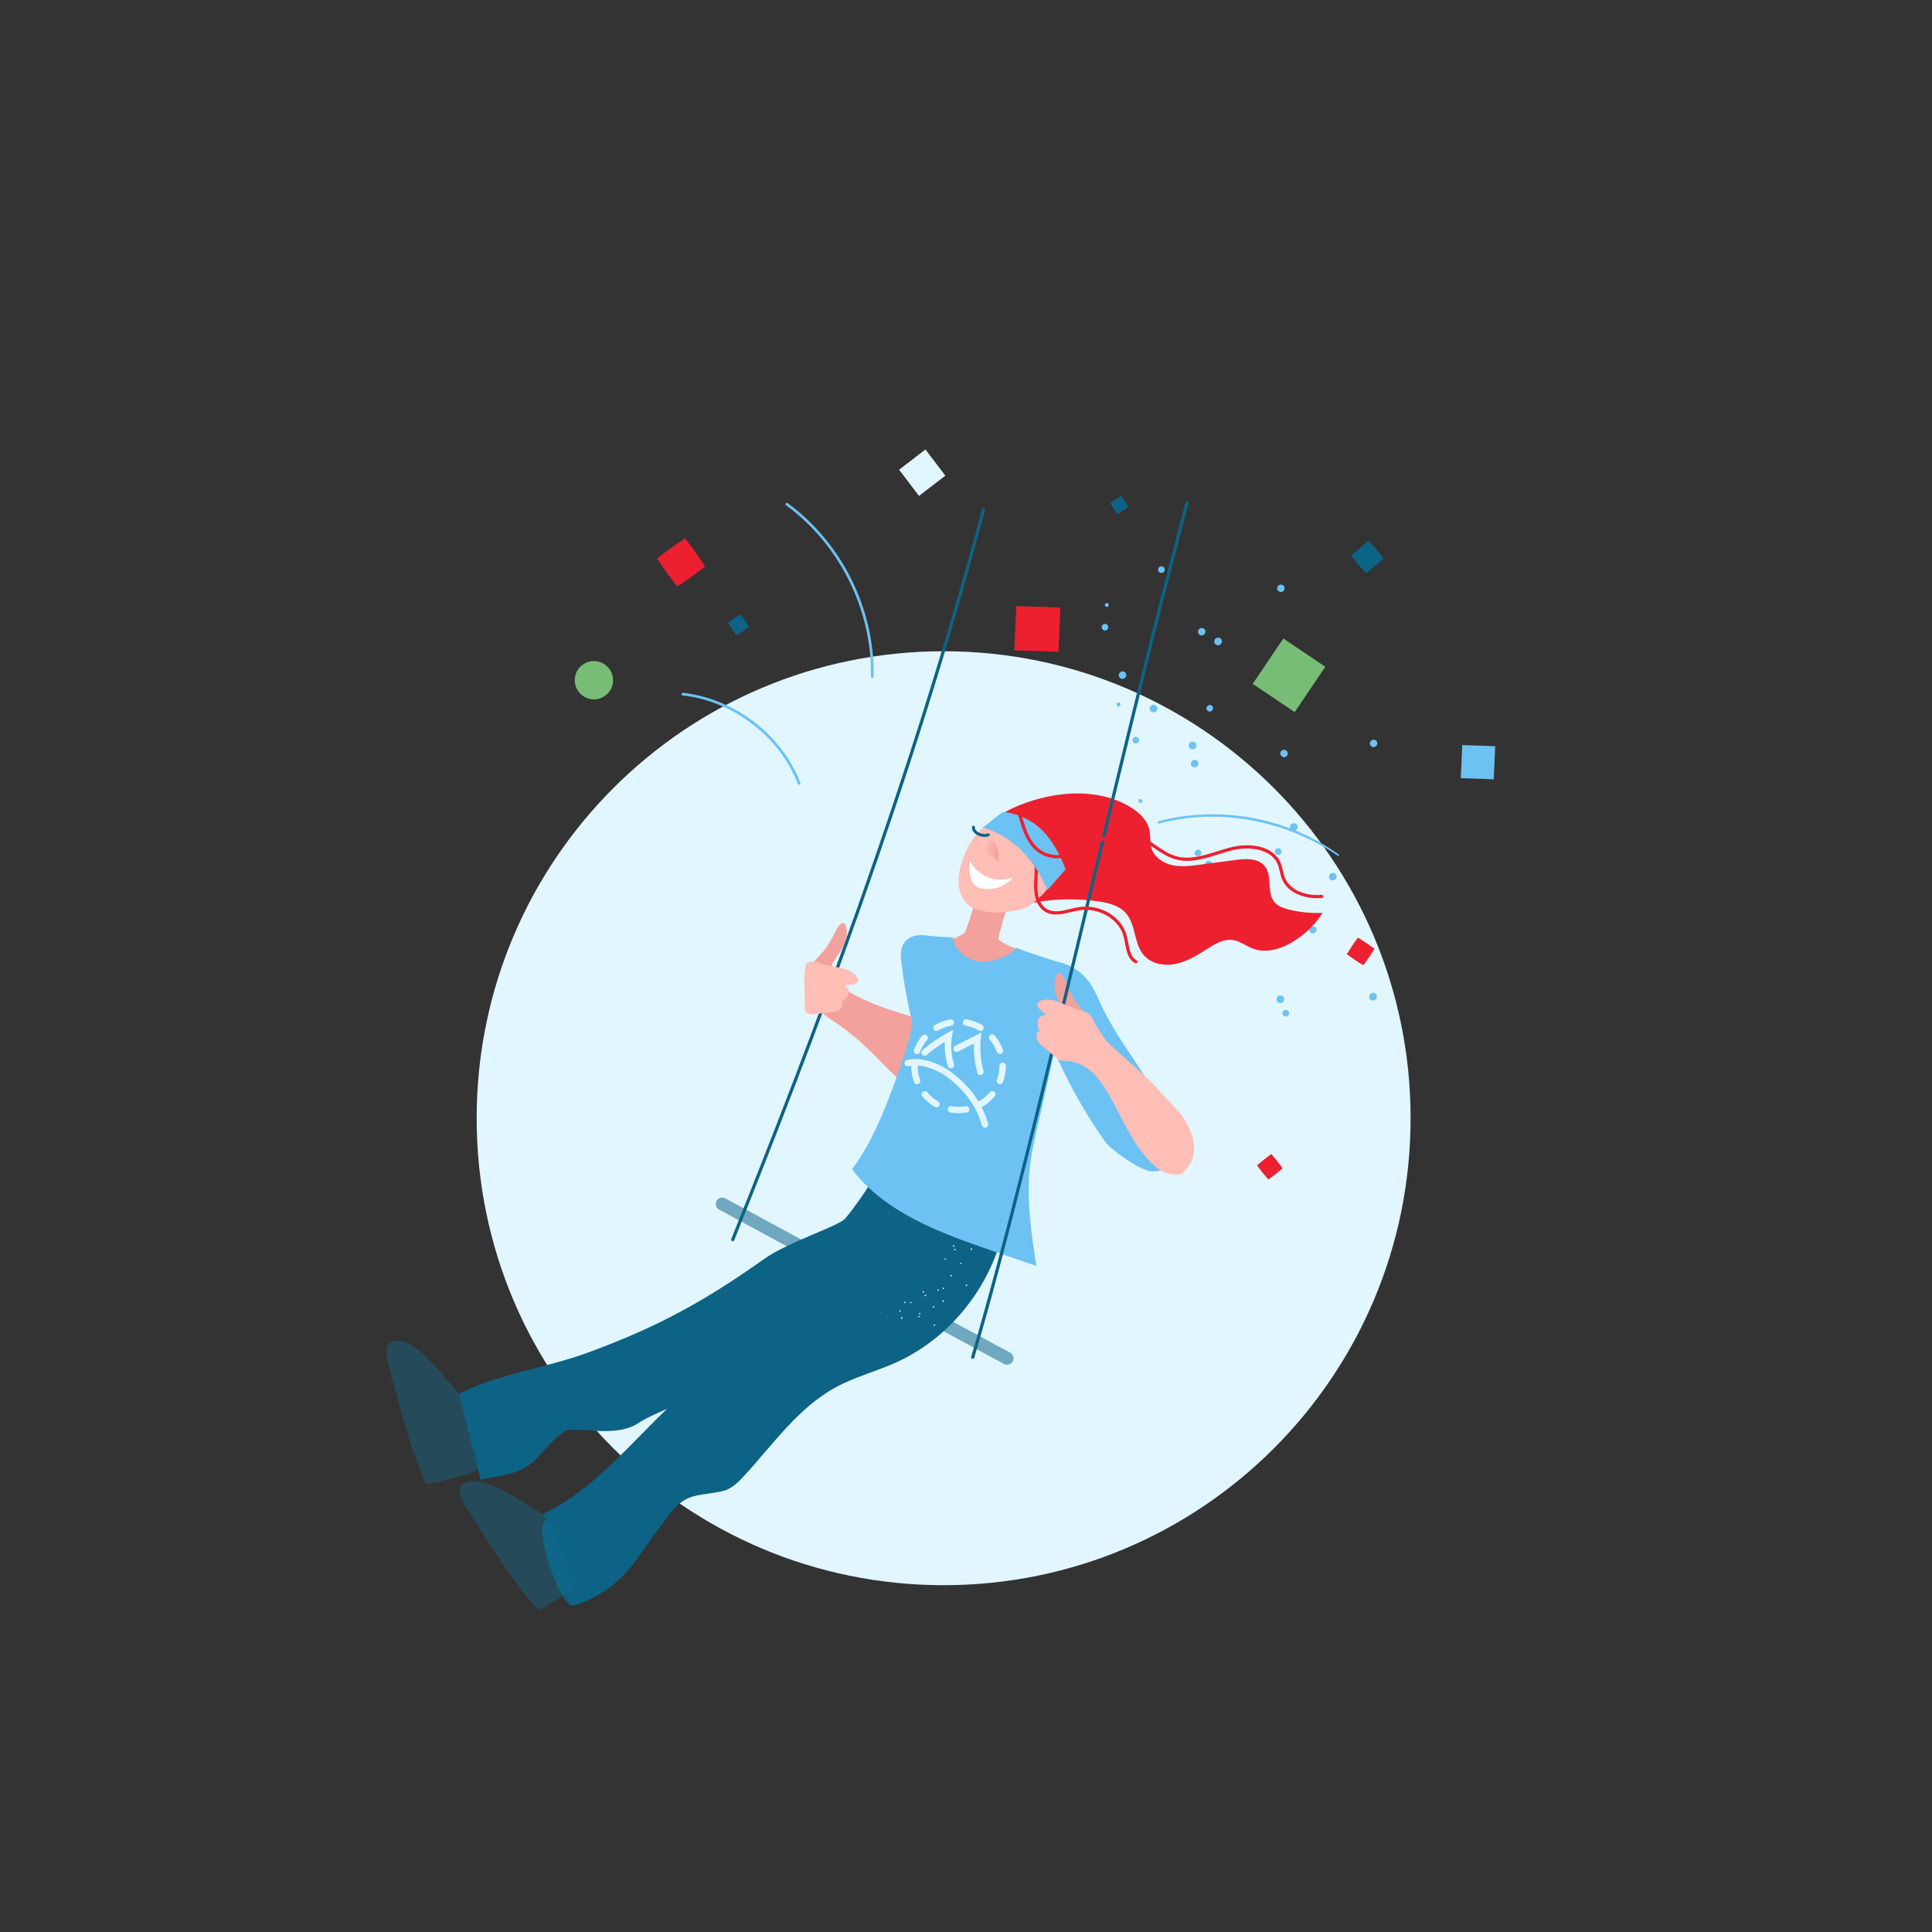 <?xml version="1.0" encoding="UTF-8"?> <svg xmlns="http://www.w3.org/2000/svg" width="450" height="450" viewBox="0 0 450 450" fill="none"><rect x="0" y="0" width="450" height="450" fill="#333333" stroke="none"/><path d="M219.79 369.221C279.861 369.221 328.557 320.525 328.557 260.454C328.557 200.384 279.861 151.688 219.79 151.688C159.72 151.688 111.023 200.384 111.023 260.454C111.023 320.525 159.72 369.221 219.79 369.221Z" fill="#E1F6FF"></path><path d="M266.051 186.647C266.11 186.405 265.958 186.164 265.716 186.108C265.474 186.052 265.231 186.206 265.173 186.449C265.114 186.69 265.265 186.931 265.508 186.987C265.75 187.043 265.994 186.891 266.051 186.647ZM258.035 141.298C258.253 141.163 258.322 140.877 258.189 140.663C258.073 140.462 257.815 140.394 257.613 140.512C257.597 140.52 257.579 140.532 257.564 140.546C257.352 140.671 257.279 140.94 257.4 141.152C257.535 141.363 257.818 141.432 258.035 141.298ZM260.61 164.542C260.856 164.479 261.019 164.245 260.99 163.994C260.946 163.742 260.702 163.574 260.444 163.622C260.19 163.669 260.019 163.914 260.065 164.17C260.128 164.413 260.359 164.573 260.61 164.542ZM320.014 174.013C320.489 173.95 320.83 173.521 320.782 173.047C320.752 172.588 320.356 172.246 319.898 172.279C319.882 172.28 319.867 172.28 319.852 172.284C319.378 172.346 319.036 172.776 319.084 173.25C319.126 173.718 319.543 174.061 320.014 174.013ZM299.188 176.37C299.666 176.305 300.002 175.868 299.942 175.393C299.884 174.928 299.463 174.596 298.994 174.65C298.522 174.697 298.176 175.115 298.218 175.586C298.287 176.064 298.71 176.404 299.188 176.37ZM278.326 178.71C278.796 178.66 279.139 178.243 279.094 177.775C279.093 177.766 279.092 177.756 279.091 177.746C279.06 177.287 278.665 176.945 278.206 176.978C278.19 176.979 278.175 176.98 278.161 176.983C277.682 177.054 277.336 177.479 277.363 177.96C277.423 178.428 277.85 178.764 278.326 178.71ZM306.622 216.76C306.744 216.301 306.472 215.835 306.01 215.72C305.552 215.603 305.08 215.88 304.96 216.342C304.84 216.791 305.102 217.25 305.548 217.376C306.009 217.491 306.485 217.217 306.622 216.76ZM286.548 210.989C286.67 210.531 286.398 210.064 285.936 209.949C285.478 209.832 285.007 210.11 284.886 210.571C284.767 211.021 285.028 211.479 285.474 211.606C285.933 211.722 286.412 211.447 286.548 210.989ZM298.77 137.788C299.187 137.548 299.339 137.023 299.107 136.606C298.889 136.196 298.377 136.047 297.963 136.269C297.96 136.27 297.957 136.271 297.955 136.272C297.538 136.469 297.357 136.962 297.547 137.376C297.557 137.395 297.566 137.414 297.577 137.437C297.822 137.844 298.337 137.999 298.77 137.788ZM280.305 147.899C280.718 147.654 280.878 147.137 280.673 146.709C280.437 146.297 279.911 146.153 279.491 146.387C279.073 146.617 278.917 147.14 279.143 147.554C279.146 147.559 279.149 147.565 279.151 147.568C279.368 147.978 279.881 148.127 280.292 147.906C280.3 147.902 280.302 147.9 280.305 147.899ZM261.871 157.997C262.28 157.785 262.447 157.288 262.238 156.883C262.232 156.871 262.226 156.858 262.218 156.849C262.008 156.426 261.492 156.26 261.065 156.474C261.051 156.481 261.04 156.486 261.027 156.493C260.605 156.729 260.451 157.258 260.681 157.672C260.912 158.09 261.442 158.237 261.86 158.003C261.865 158 261.869 157.998 261.871 157.997ZM300.199 236.289C300.357 235.896 300.171 235.452 299.781 235.291C299.39 235.134 298.94 235.325 298.775 235.719C298.61 236.112 298.8 236.557 299.193 236.717C299.586 236.869 300.033 236.68 300.199 236.289ZM299.314 158.268C299.707 158.08 299.888 157.623 299.728 157.223C299.571 156.844 299.136 156.668 298.754 156.829C298.742 156.834 298.734 156.838 298.723 156.844C298.327 157.005 298.134 157.454 298.294 157.844C298.296 157.849 298.298 157.852 298.301 157.858C298.474 158.236 298.915 158.417 299.314 158.268ZM282.097 165.661C282.484 165.488 282.659 165.038 282.494 164.656C282.336 164.277 281.901 164.101 281.519 164.261C281.507 164.267 281.499 164.271 281.488 164.277C281.092 164.437 280.899 164.887 281.056 165.279C281.059 165.284 281.06 165.286 281.063 165.293C281.249 165.672 281.706 165.837 282.097 165.661ZM264.834 173.105C265.23 172.945 265.422 172.496 265.266 172.104C265.263 172.098 265.262 172.096 265.259 172.09C265.118 171.716 264.696 171.533 264.32 171.677C264.296 171.686 264.274 171.697 264.252 171.707C263.856 171.868 263.663 172.317 263.82 172.709C263.822 172.714 263.824 172.717 263.827 172.723C264.005 173.096 264.448 173.266 264.834 173.105ZM297.752 199.124C298.178 199.102 298.514 198.748 298.507 198.322C298.505 197.901 298.164 197.565 297.742 197.571C297.316 197.585 296.967 197.926 296.949 198.35C296.958 198.786 297.314 199.126 297.752 199.124ZM279.04 199.422C279.449 199.429 279.792 199.105 279.805 198.697C279.805 198.683 279.804 198.667 279.807 198.652C279.805 198.23 279.465 197.894 279.042 197.9C278.616 197.914 278.267 198.255 278.249 198.679C278.261 199.102 278.613 199.433 279.04 199.422ZM271.076 133.203C271.367 132.919 271.374 132.459 271.095 132.171C271.083 132.16 271.074 132.147 271.062 132.139C270.77 131.838 270.282 131.832 269.973 132.127C269.967 132.134 269.959 132.141 269.955 132.146C269.67 132.462 269.68 132.944 269.981 133.242C270.276 133.535 270.758 133.528 271.055 133.23C271.062 133.221 271.067 133.21 271.076 133.203ZM257.918 146.619C258.218 146.31 258.222 145.82 257.923 145.516C257.609 145.225 257.112 145.244 256.817 145.561C256.534 145.862 256.533 146.329 256.814 146.626C257.1 146.928 257.583 146.94 257.89 146.652C257.899 146.643 257.91 146.631 257.918 146.619ZM319.828 233.061C320.321 233.027 320.706 232.618 320.704 232.124C320.697 231.634 320.296 231.244 319.805 231.254C319.31 231.282 318.921 231.697 318.929 232.191C318.937 232.68 319.338 233.07 319.828 233.061ZM298.233 233.629C298.726 233.618 299.12 233.211 299.116 232.722C299.112 232.233 298.707 231.842 298.217 231.852C297.723 231.862 297.329 232.269 297.333 232.758C297.338 233.249 297.742 233.638 298.233 233.629ZM284.356 150.034C284.694 149.662 284.685 149.096 284.333 148.745C283.964 148.415 283.392 148.45 283.059 148.825C282.735 149.183 282.752 149.728 283.091 150.061C283.449 150.389 284.005 150.379 284.356 150.034ZM269.328 165.658C269.662 165.298 269.658 164.743 269.316 164.398C268.963 164.057 268.397 164.069 268.051 164.425C267.706 164.781 267.711 165.345 268.064 165.685C268.419 166.016 268.981 166.003 269.328 165.658ZM301.706 193.442C302.145 193.222 302.346 192.703 302.173 192.25C301.962 191.812 301.439 191.625 300.991 191.828C300.542 192.015 300.325 192.528 300.509 192.975C300.512 192.98 300.515 192.987 300.518 192.992C300.714 193.445 301.244 193.645 301.706 193.442C301.706 193.442 301.703 193.443 301.706 193.442ZM281.867 202.22C282.324 202.015 282.532 201.483 282.335 201.031C282.335 201.031 282.335 201.031 282.334 201.028C282.142 200.592 281.625 200.397 281.186 200.596C280.736 200.794 280.526 201.316 280.719 201.761C280.903 202.205 281.418 202.406 281.867 202.22ZM310.779 205.009C311.228 204.818 311.442 204.297 311.254 203.849C311.066 203.399 310.547 203.195 310.095 203.388C309.657 203.576 309.44 204.074 309.607 204.517C309.793 204.978 310.316 205.197 310.779 205.009ZM290.696 212.929C291.158 212.74 291.383 212.216 291.201 211.757C291.017 211.316 290.514 211.097 290.06 211.256C289.599 211.453 289.366 211.969 289.525 212.436C289.719 212.89 290.234 213.102 290.696 212.929ZM278.371 174.285C278.722 173.933 278.73 173.367 278.387 173.014C278.05 172.669 277.492 172.663 277.143 173.003C276.782 173.322 276.745 173.869 277.06 174.225C277.068 174.235 277.076 174.245 277.087 174.252C277.416 174.615 277.982 174.639 278.348 174.303C278.357 174.299 278.364 174.293 278.371 174.285Z" fill="#6CC2F2"></path><path d="M340.586 173.544L348.268 173.803L347.921 181.511L340.24 181.253L340.586 173.544Z" fill="#6CC2F2"></path><path d="M215.556 104.687L220.189 110.79L214.05 115.508L209.418 109.405L215.556 104.687Z" fill="#E1F6FF"></path><path d="M236.718 141.164L246.991 141.51L246.527 151.82L236.254 151.474L236.718 141.164Z" fill="#ED2030"></path><path d="M202.991 157.896C202.908 157.839 202.854 157.742 202.856 157.634C203.178 142.16 195.604 126.854 183.091 117.69C182.952 117.588 182.923 117.392 183.028 117.253C183.134 117.114 183.343 117.097 183.47 117.187C196.144 126.468 203.813 141.97 203.488 157.642C203.485 157.814 203.34 157.953 203.166 157.951C203.1 157.95 203.04 157.929 202.991 157.896Z" fill="#6CC2F2"></path><path d="M185.965 182.741C185.913 182.706 185.871 182.656 185.847 182.594C181.636 171.617 170.851 163.335 159.013 161.984C158.837 161.964 158.715 161.809 158.738 161.637C158.759 161.466 158.918 161.342 159.092 161.362C171.158 162.737 182.148 171.18 186.441 182.366C186.503 182.527 186.42 182.709 186.256 182.771C186.155 182.811 186.048 182.796 185.965 182.741Z" fill="#6CC2F2"></path><path d="M269.776 191.824C269.716 191.783 269.67 191.721 269.65 191.645C269.608 191.479 269.71 191.307 269.88 191.264C284.2 187.55 299.845 190.419 311.728 198.962C311.869 199.063 311.971 199.155 311.867 199.295C311.765 199.432 311.645 199.362 311.504 199.266C311.502 199.265 311.5 199.263 311.497 199.261C299.546 191.155 284.246 188.097 270.107 191.763C270.014 191.788 269.848 191.873 269.776 191.824Z" fill="#6CC2F2"></path><path d="M132.556 363.316C130.75 357.848 128.279 353.747 127.037 354.156C125.795 354.565 126.253 359.329 128.058 364.797C129.864 370.265 132.335 374.366 133.577 373.957C134.819 373.548 134.361 368.784 132.556 363.316Z" fill="#0D6385"></path><path d="M234.574 317.882C234.333 317.882 234.09 317.823 233.862 317.701L167.501 281.741C166.775 281.348 166.506 280.441 166.9 279.716C167.293 278.991 168.201 278.724 168.927 279.116L235.288 315.076C236.014 315.469 236.284 316.376 235.889 317.101C235.619 317.6 235.105 317.882 234.574 317.882Z" fill="#6FA8BF"></path><path d="M114.77 338.083C112.852 334.814 111.414 331.265 110.514 327.585C110.291 326.675 110.044 325.667 109.273 325.133C108.722 324.752 107.785 325.01 107.183 324.716C106.476 324.371 102.511 319.308 100.838 317.637C98.203 315.008 94.956 311.469 91.359 312.434C89.722 312.873 89.844 315.376 90.288 317.01C92.954 326.813 95.24 336.802 99.19 345.66C101.925 345.339 104.796 344.423 107.596 343.719C110.22 343.059 112.655 341.666 114.551 339.739C114.793 339.493 115.041 339.207 115.052 338.862C115.061 338.581 114.912 338.324 114.77 338.083Z" fill="#0F6E94" fill-opacity="0.4"></path><path d="M131.875 333.246C134.432 332.104 143.402 335.138 148.847 331.356C155.018 327.069 208.719 308.501 218.841 291.409C222.345 285.49 224.622 278.85 225.484 272.028C219.187 270.802 213.069 271.219 208.398 266.828C204.523 272.631 201.401 278.327 196.882 283.809C195.437 285.56 183.642 289.221 177.939 293.266C163.942 303.195 153.037 309.136 136.921 315.052C127.046 318.677 116.298 319.91 106.906 324.648C108.606 331.328 110.297 338.011 111.975 344.696C117.049 343.442 120.756 343.705 124.557 340.123C126.468 338.323 129.476 334.316 131.875 333.246Z" fill="#0D6385"></path><path d="M137.899 363.029C135.072 360.504 132.615 357.565 130.63 354.336C130.139 353.537 129.595 352.655 128.696 352.381C128.055 352.187 127.242 352.719 126.578 352.623C125.799 352.51 120.473 348.903 118.367 347.824C115.054 346.126 110.877 343.749 107.748 345.768C106.324 346.687 107.207 349.032 108.131 350.452C113.674 358.969 118.913 367.781 125.389 375.005C127.893 373.864 130.346 372.114 132.796 370.588C135.092 369.158 136.982 367.087 138.197 364.673C138.352 364.365 138.499 364.016 138.404 363.685C138.329 363.415 138.108 363.216 137.899 363.029Z" fill="#0F6E94" fill-opacity="0.4"></path><path d="M219.958 250.289C219.126 252.173 217.612 254.129 215.373 254.321C213.624 254.471 212.018 253.484 210.691 252.445C207.507 249.954 204.917 246.916 202.019 244.157C199.755 242.002 197.298 240.013 194.679 238.214C192.405 236.653 189.914 235.137 188.646 232.827C187.377 230.517 187.98 227.131 190.644 226.199C195.086 229.821 200.254 232.717 205.822 234.702C210.31 236.302 215.097 237.336 219.194 239.637C219.898 240.033 220.604 240.49 220.983 241.156C221.285 241.688 221.348 242.302 221.373 242.899C221.477 245.416 220.991 247.951 219.958 250.289Z" fill="#F2A19C"></path><path d="M248.97 224.874C250.934 225.79 252.648 227.234 253.883 229.013C254.725 230.226 255.341 231.578 255.941 232.927C261.084 244.503 269.346 251.594 272.648 263.82C272.423 268.974 274.419 272.711 268.343 272.848C265.956 272.902 258.796 267.882 257.419 265.934C250.015 255.46 244.352 243.76 240.734 231.458C240.325 230.069 239.942 228.58 240.361 227.194C241.337 223.965 245.911 223.447 248.97 224.874Z" fill="#6CC2F2"></path><path d="M219.191 219.227C220.976 220.455 222.427 222.162 223.349 224.121C223.979 225.457 224.362 226.892 224.73 228.322C227.883 240.589 234.854 248.948 236.083 261.552C235.006 266.597 236.356 270.612 230.34 269.743C227.978 269.4 221.749 263.265 220.714 261.117C215.149 249.563 211.506 237.089 209.977 224.358C209.804 222.92 209.674 221.388 210.317 220.09C211.815 217.068 216.411 217.314 219.191 219.227Z" fill="#6CC2F2"></path><path d="M169.099 347.065C167.705 347.607 163.907 347.996 162.44 348.294C157.765 349.242 156.286 352.381 153.364 356.145C150.441 359.909 148.049 364.114 144.658 367.464C141.601 370.484 137.78 372.726 133.65 373.921C133.102 366.387 130.603 359.003 126.461 352.682C141.336 345.57 150.679 330.527 163.986 320.8C168.447 317.54 174.31 312.579 179.026 309.7C187.382 304.595 189.054 303.067 196.897 297.207C197.867 296.483 203.308 292.916 204.446 292.504C207.022 291.571 211.927 296.915 212.303 294.204C212.619 291.935 203.317 289.519 203.45 287.987C204.06 280.917 207.024 274.9 209.07 269.105C217.252 273.331 225.859 276.737 234.719 279.256C233.917 295.416 223.454 310.726 208.676 317.362C204.086 319.423 199.149 320.7 194.723 323.094C185.986 327.818 180.123 336.341 173.418 343.662C172.17 345.025 170.824 346.393 169.099 347.065Z" fill="#0D6385"></path><path d="M220.221 219.024C220.68 219.393 224.509 217.709 224.738 217.167C225.882 214.468 226.654 211.556 227.474 208.743C228.407 209.613 229.889 209.369 231.119 209.029C233.067 208.491 234.988 207.853 236.871 207.119C234.578 210.345 233.372 214.931 232.496 218.789C234.756 220.509 236.298 220.749 239.62 222.076C238.117 223.407 236.391 224.109 234.641 225.093C233.634 225.659 232.584 226.166 231.463 226.446C229.039 227.051 226.283 226.462 224.5 224.715C222.715 222.966 219.069 221.239 220.221 219.024Z" fill="#F2A19C"></path><path d="M198.469 272.344C203.291 265.8 206.282 258.113 208.998 250.454C210.714 245.614 212.353 240.709 213.077 235.626C213.942 229.55 213.884 217.823 215.98 217.962C217.974 218.095 219.568 218.227 221.928 218.365C222.271 221.065 224.673 223.216 227.336 223.789C230 224.363 232.815 223.571 235.148 222.166C235.775 221.789 236.841 220.748 236.841 220.748C236.841 220.748 238.311 221.407 238.876 221.589C241.881 222.56 244.862 223.611 247.893 224.5C250.244 225.19 244.729 248.848 242.025 260.812C241.262 264.191 240.407 267.557 239.967 270.994C238.95 278.924 240.162 286.951 241.372 294.855C237.954 293.681 234.537 292.509 231.119 291.335C219.022 287.184 206.199 282.523 198.469 272.344Z" fill="#6CC2F2"></path><path d="M245.632 230.193C246.081 232.699 246.879 233.574 248.15 235.852C248.669 236.783 248.765 238.052 249.055 238.683C249.944 240.616 249.524 242.519 251.491 243.682C253.539 242.768 254.771 239.526 253.876 237.801C253.078 236.263 250.635 233.854 249.707 231.911C248.397 229.165 247.872 227.29 246.958 226.744C245.886 226.102 245.432 229.074 245.632 230.193Z" fill="#F2A19C"></path><path d="M286.982 218.924C285.038 218.696 283.198 219.752 281.543 220.793C279.195 222.27 276.817 223.823 274.115 224.454C271.413 225.086 268.262 224.603 266.435 222.518C264.056 219.802 264.61 215.364 262.211 212.664C260.649 210.904 258.182 210.291 255.852 209.95C251.171 209.264 246.383 209.309 241.715 210.081C238.706 210.579 235.561 211.37 232.672 210.391C229.498 209.316 227.304 206.189 226.715 202.895C226.235 200.21 226.704 197.364 228.023 194.975C230.276 190.893 234.682 188.471 239.087 186.93C246.82 184.224 255.789 183.697 262.905 187.755C265.143 189.032 267.261 190.931 267.752 193.457C268.009 194.782 267.797 196.177 268.168 197.475C268.77 199.579 270.831 201.006 272.967 201.491C275.102 201.976 277.33 201.69 279.501 201.401C282.257 201.035 285.012 200.667 287.768 200.301C290.182 199.98 293.068 199.834 294.586 201.737C296.443 204.066 294.936 207.959 296.908 210.193C297.696 211.084 298.884 211.5 300.035 211.801C302.648 212.484 305.368 212.761 308.065 212.617C306.242 215.484 303.709 217.898 300.756 219.584C298.08 221.112 294.809 222.039 291.911 220.987C290.228 220.377 288.76 219.133 286.982 218.924Z" fill="#ED2030"></path><path d="M170.671 289.105C170.625 289.105 170.578 289.096 170.532 289.078C170.34 289.002 170.247 288.784 170.324 288.594C188.626 242.974 211.802 182.424 228.72 118.588C228.774 118.389 228.975 118.271 229.177 118.323C229.377 118.376 229.496 118.58 229.443 118.779C212.514 182.655 189.327 243.232 171.018 288.872C170.959 289.017 170.82 289.105 170.671 289.105Z" fill="#0D6385"></path><path d="M226.569 316.506C226.534 316.506 226.499 316.501 226.463 316.49C226.265 316.432 226.152 316.225 226.211 316.027C234.174 289.002 242.813 252.864 251.96 214.602C259.641 182.473 267.583 149.25 276.125 117.008C276.177 116.809 276.38 116.69 276.581 116.743C276.781 116.796 276.9 117 276.847 117.2C268.308 149.433 260.367 182.651 252.687 214.775C243.538 253.047 234.895 289.195 226.927 316.239C226.881 316.4 226.731 316.506 226.569 316.506Z" fill="#0D6385"></path><path d="M227.898 198.299C228.92 200.107 229.941 201.916 230.962 203.725C231.228 204.195 231.516 204.688 231.988 204.951C232.57 205.275 233.287 205.174 233.944 205.063C235.529 204.794 237.115 204.526 238.7 204.257C236.996 206.677 230.859 198.405 227.898 198.299Z" stroke="#0D6385" stroke-width="1.909" stroke-miterlimit="10" stroke-linecap="round"></path><path d="M242.696 208.491C245.822 205.453 246.781 199.751 244.45 196.07C243.846 195.116 242.699 194.411 241.862 193.653C240.324 192.26 238.965 191.09 236.936 190.652C233.879 189.99 231.341 190.774 228.966 192.808C226.591 194.842 225.036 197.696 224.073 200.668C223.385 202.788 222.975 205.077 223.489 207.247C224.003 209.417 225.609 211.432 227.789 211.916C228.692 212.116 230.9 212.775 233.454 212.491C238.123 211.973 239.33 211.762 242.696 208.491Z" fill="#FFBEB6"></path><path d="M225.94 200.52C226.835 202.268 228.397 203.667 230.235 204.366C232.074 205.064 234.172 205.056 236.004 204.344C234.317 206.362 231.539 207.411 228.936 207.012C228.524 206.948 228.114 206.851 227.743 206.659C226.983 206.268 226.459 205.515 226.178 204.709C225.897 203.902 225.833 203.039 225.795 202.186C225.771 201.626 225.758 201.05 225.94 200.52Z" fill="white"></path><path d="M252.213 235.488C248.789 234.86 245.014 231.573 242.001 233.313C240.886 233.956 242.288 235.454 243.736 236.292C243.236 236.405 243.018 236.58 242.713 236.625C241.905 236.745 241.634 237.656 241.698 238.47C241.762 239.285 241.809 239.507 242.257 240.189C241.663 239.822 241.306 241.081 241.386 241.775C241.467 242.468 242.035 242.989 242.566 243.444C243.661 244.381 244.756 245.317 245.851 246.254C246.494 246.804 247.393 247.383 248.116 246.941C248.389 246.775 248.566 246.492 248.733 246.219C250.712 242.978 252.851 241.051 254.317 237.549C254.566 236.951 253.279 235.544 252.213 235.488Z" fill="#FFBEB6"></path><path d="M197.124 218.443C196.512 220.821 195.682 221.604 194.296 223.704C193.73 224.561 193.546 225.775 193.222 226.36C192.229 228.156 192.495 230.016 190.52 230.992C188.618 229.966 187.667 226.761 188.652 225.165C189.529 223.744 192.052 221.604 193.083 219.802C194.541 217.257 195.18 215.491 196.098 215.031C197.175 214.492 197.398 217.382 197.124 218.443Z" fill="#F2A19C"></path><path d="M190.514 224.175C193.582 225.534 198.376 224.968 199.828 227.99C200.365 229.108 198.434 229.539 196.824 229.42C197.161 229.781 197.238 230.039 197.456 230.24C198.035 230.775 197.754 231.648 197.26 232.26C196.765 232.873 196.607 233.025 195.878 233.325C196.551 233.356 196.149 234.552 195.707 235.06C195.265 235.569 194.529 235.675 193.858 235.748C192.476 235.899 191.094 236.05 189.712 236.2C188.9 236.289 187.87 236.261 187.535 235.518C187.409 235.237 187.422 234.916 187.438 234.608C187.627 230.953 186.974 228.257 187.715 224.673C187.842 224.061 189.634 223.64 190.514 224.175Z" fill="#FFBEB6"></path><path d="M231.983 196.856C232.488 198.017 232.68 199.312 232.536 200.57C231.29 199.818 230.139 198.911 229.117 197.876C229.618 197.194 230.07 196.475 230.469 195.728C231.131 195.537 231.708 196.223 231.983 196.856Z" fill="url(#paint0_linear_10422_44773)"></path><path d="M269.707 272.246C270.008 272.493 270.805 272.914 271.195 273.113C271.6 273.321 274.647 273.768 274.993 273.508C279.249 270.303 278.803 265.578 275.854 260.611C275.095 259.332 267.968 251.814 267.244 251.153C261.44 245.859 264.008 248.28 258.203 242.986C257.963 242.767 256.438 241.047 254.07 236.632C253.246 235.096 249.178 246.345 247.531 247.048C259.057 247.047 259.624 263.999 269.707 272.246Z" fill="#FFBEB6"></path><path d="M223.258 259.288C222.621 259.288 221.981 259.233 221.356 259.124C220.949 259.053 220.676 258.667 220.747 258.261C220.817 257.855 221.205 257.585 221.611 257.654C222.702 257.843 223.84 257.842 224.923 257.651C225.328 257.583 225.716 257.852 225.788 258.258C225.86 258.664 225.587 259.051 225.18 259.122C224.55 259.232 223.903 259.288 223.258 259.288ZM218.129 257.921C218.002 257.921 217.874 257.889 217.756 257.821C216.642 257.18 215.655 256.354 214.823 255.368C214.558 255.053 214.597 254.582 214.913 254.316C215.229 254.05 215.7 254.091 215.966 254.406C216.686 255.259 217.54 255.973 218.504 256.528C218.862 256.734 218.984 257.19 218.777 257.547C218.639 257.787 218.387 257.921 218.129 257.921ZM228.402 257.913C228.144 257.913 227.893 257.779 227.755 257.541C227.548 257.183 227.67 256.727 228.026 256.52C228.99 255.962 229.843 255.247 230.56 254.394C230.824 254.078 231.296 254.037 231.613 254.302C231.93 254.566 231.971 255.038 231.705 255.354C230.876 256.34 229.891 257.167 228.777 257.812C228.658 257.88 228.529 257.913 228.402 257.913ZM213.605 252.554C213.3 252.554 213.014 252.366 212.903 252.064C212.463 250.861 212.237 249.595 212.234 248.302C212.234 247.89 212.567 247.555 212.981 247.554C212.981 247.554 212.982 247.554 212.982 247.554C213.395 247.554 213.729 247.887 213.73 248.299C213.733 249.418 213.927 250.512 214.307 251.551C214.449 251.938 214.25 252.366 213.862 252.509C213.777 252.539 213.69 252.554 213.605 252.554ZM232.918 252.536C232.833 252.536 232.747 252.521 232.662 252.491C232.273 252.35 232.074 251.921 232.215 251.534C232.594 250.494 232.786 249.399 232.786 248.281C232.786 247.868 233.121 247.514 233.534 247.514C233.947 247.514 234.282 247.827 234.282 248.239V248.282C234.282 249.575 234.059 250.842 233.62 252.046C233.51 252.348 233.223 252.536 232.918 252.536ZM213.591 245.537C213.506 245.537 213.42 245.522 213.337 245.492C212.948 245.352 212.748 244.924 212.888 244.537C213.325 243.329 213.967 242.214 214.797 241.224C215.061 240.908 215.531 240.865 215.85 241.13C216.167 241.394 216.208 241.866 215.943 242.182C215.226 243.038 214.671 244.001 214.294 245.044C214.184 245.349 213.897 245.537 213.591 245.537ZM232.904 245.48C232.6 245.48 232.314 245.294 232.202 244.991C231.818 243.951 231.258 242.991 230.536 242.14C230.27 241.825 230.309 241.354 230.624 241.088C230.94 240.821 231.412 240.861 231.678 241.175C232.512 242.16 233.16 243.27 233.605 244.475C233.747 244.863 233.55 245.291 233.162 245.434C233.076 245.465 232.99 245.48 232.904 245.48ZM218.096 240.152C217.838 240.152 217.587 240.019 217.449 239.781C217.242 239.425 217.362 238.968 217.719 238.76C218.834 238.112 220.043 237.669 221.312 237.443C221.72 237.369 222.107 237.642 222.179 238.047C222.251 238.454 221.98 238.841 221.573 238.913C220.478 239.108 219.434 239.49 218.471 240.051C218.353 240.12 218.224 240.152 218.096 240.152ZM228.366 240.121C228.24 240.121 228.112 240.09 227.995 240.022C227.028 239.468 225.982 239.091 224.884 238.903C224.477 238.833 224.205 238.446 224.275 238.04C224.345 237.635 224.727 237.36 225.138 237.431C226.408 237.649 227.619 238.085 228.739 238.727C229.097 238.933 229.221 239.389 229.015 239.746C228.877 239.987 228.625 240.121 228.366 240.121Z" fill="#E1F6FF"></path><path d="M221.481 248.821C221.164 248.821 220.87 248.618 220.769 248.3C220.192 246.479 219.96 244.55 220.085 242.644C218.593 243.55 217.178 244.587 215.864 245.735C215.554 246.006 215.082 245.976 214.81 245.665C214.538 245.354 214.57 244.883 214.881 244.611C216.644 243.07 218.581 241.722 220.64 240.603L221.987 239.871L221.735 241.381C221.377 243.533 221.536 245.769 222.195 247.85C222.319 248.243 222.101 248.662 221.708 248.787C221.632 248.81 221.556 248.821 221.481 248.821Z" fill="#E1F6FF"></path><path d="M228.363 250.388C228.036 250.388 227.736 250.173 227.644 249.843C227.029 247.654 226.765 245.327 226.864 243.043C225.618 243.665 224.373 244.3 223.147 244.935C222.781 245.125 222.33 244.983 222.139 244.617C221.949 244.251 222.092 243.8 222.458 243.61C224.076 242.77 225.731 241.932 227.377 241.122L228.596 240.521L228.451 241.871C228.181 244.387 228.4 247.004 229.083 249.441C229.194 249.837 228.962 250.249 228.565 250.36C228.498 250.379 228.43 250.388 228.363 250.388Z" fill="#E1F6FF"></path><path d="M229.427 262.672C229.1 262.672 228.801 262.458 228.708 262.128C227.469 257.716 224.723 253.913 220.548 250.824C218.243 249.121 214.465 247.62 211.612 248.345C211.212 248.448 210.805 248.206 210.703 247.806C210.601 247.407 210.843 247.001 211.243 246.898C214.567 246.051 218.859 247.717 221.437 249.624C225.887 252.914 228.817 256.985 230.148 261.723C230.26 262.12 230.028 262.533 229.631 262.644C229.562 262.664 229.495 262.672 229.427 262.672Z" fill="#E1F6FF"></path><path d="M209.648 305.523C209.743 305.499 209.805 305.422 209.782 305.327C209.758 305.231 209.682 305.17 209.586 305.193C209.491 305.217 209.429 305.293 209.452 305.388C209.476 305.484 209.552 305.547 209.648 305.523ZM225.013 299.509C225.089 299.571 225.185 299.548 225.248 299.471C225.31 299.395 225.287 299.3 225.21 299.237C225.134 299.175 225.038 299.198 224.975 299.274C224.87 299.342 224.937 299.447 225.013 299.509ZM221.454 297.263C221.53 297.325 221.626 297.302 221.689 297.226C221.751 297.149 221.727 297.054 221.651 296.991C221.575 296.929 221.479 296.952 221.416 297.029C221.363 297.063 221.377 297.201 221.454 297.263ZM217.548 304.55C217.61 304.474 217.63 304.388 217.607 304.292C217.53 304.23 217.444 304.211 217.349 304.234C217.287 304.31 217.267 304.396 217.3 304.449C217.357 304.597 217.443 304.617 217.548 304.55ZM215.126 301.072C215.188 300.996 215.207 300.91 215.184 300.815C215.108 300.753 215.022 300.733 214.926 300.756C214.864 300.832 214.845 300.918 214.878 300.971C214.935 301.119 215.064 301.148 215.126 301.072ZM226.23 291.12C226.316 291.14 226.422 291.073 226.441 290.987C226.461 290.901 226.394 290.796 226.308 290.777C226.222 290.757 226.116 290.824 226.097 290.909C226.077 290.995 226.144 291.101 226.23 291.12ZM222.063 290.362C222.149 290.382 222.255 290.315 222.274 290.23C222.294 290.144 222.227 290.038 222.141 290.019C222.055 289.999 221.95 290.066 221.93 290.152C221.911 290.238 221.977 290.343 222.063 290.362ZM214.104 306.797C214.156 306.763 214.229 306.645 214.153 306.582C214.119 306.53 214 306.457 213.937 306.534C213.885 306.567 213.813 306.686 213.889 306.749C213.913 306.844 213.998 306.864 214.104 306.797ZM212.221 303.531C212.273 303.497 212.346 303.379 212.269 303.316C212.236 303.264 212.159 303.201 212.054 303.268C212.002 303.301 211.939 303.378 212.006 303.483C212.083 303.544 212.169 303.564 212.221 303.531ZM223.728 294.392C223.814 294.412 223.91 294.388 223.93 294.302C223.949 294.216 223.915 294.163 223.839 294.101C223.753 294.081 223.658 294.105 223.638 294.191C223.619 294.277 223.642 294.373 223.728 294.392ZM220.113 293.397C220.199 293.417 220.295 293.393 220.314 293.307C220.334 293.221 220.3 293.168 220.224 293.106C220.138 293.086 220.042 293.11 220.023 293.196C220.003 293.282 220.027 293.377 220.113 293.397ZM218.388 300.634C218.464 300.696 218.56 300.672 218.623 300.596C218.685 300.52 218.661 300.424 218.585 300.363C218.509 300.301 218.413 300.324 218.35 300.4C218.288 300.475 218.311 300.571 218.388 300.634ZM217.54 308.789C217.616 308.851 217.712 308.828 217.775 308.752C217.837 308.676 217.813 308.58 217.737 308.517C217.661 308.455 217.565 308.479 217.502 308.555C217.44 308.631 217.464 308.727 217.54 308.789ZM214.12 306.124C214.197 306.186 214.292 306.163 214.355 306.087C214.417 306.011 214.394 305.915 214.318 305.853C214.241 305.791 214.146 305.814 214.083 305.89C214.02 305.966 214.044 306.062 214.12 306.124ZM210.649 303.492C210.725 303.554 210.821 303.531 210.884 303.455C210.946 303.378 210.922 303.283 210.846 303.22C210.77 303.157 210.674 303.181 210.611 303.258C210.592 303.344 210.615 303.44 210.649 303.492ZM222.458 291.218C222.553 291.194 222.615 291.118 222.592 291.022C222.569 290.927 222.492 290.865 222.396 290.888C222.3 290.912 222.238 290.988 222.262 291.084C222.242 291.17 222.362 291.242 222.458 291.218ZM205 305.694C205.066 305.8 205.152 305.819 205.258 305.753L205 305.694ZM219.694 300.251C219.78 300.27 219.886 300.204 219.905 300.118C219.925 300.032 219.858 299.926 219.772 299.907C219.686 299.888 219.581 299.954 219.561 300.04C219.542 300.126 219.608 300.231 219.694 300.251ZM219.656 303.221C219.742 303.24 219.848 303.174 219.867 303.088C219.887 303.002 219.82 302.896 219.734 302.877C219.648 302.858 219.553 302.882 219.523 303.01C219.504 303.096 219.571 303.201 219.656 303.221ZM215.52 301.928C215.606 301.947 215.712 301.881 215.731 301.795C215.75 301.709 215.726 301.613 215.598 301.584C215.512 301.565 215.406 301.631 215.344 301.708C215.368 301.803 215.434 301.908 215.52 301.928ZM209.91 307.161C209.986 307.223 210.082 307.2 210.145 307.124C210.207 307.048 210.184 306.952 210.117 306.847C210.041 306.785 209.945 306.808 209.84 306.874C209.81 307.003 209.834 307.098 209.91 307.161ZM209.528 305.451C209.614 305.471 209.667 305.437 209.72 305.404C209.739 305.318 209.705 305.265 209.673 305.213C209.587 305.193 209.533 305.227 209.481 305.26C209.461 305.346 209.485 305.442 209.528 305.451Z" fill="white"></path><path d="M229.317 194.936C228.454 194.936 227.644 194.591 227.118 194.15C226.58 193.702 226.322 193.142 226.406 192.616C226.436 192.429 226.613 192.299 226.799 192.331C226.986 192.361 227.114 192.537 227.084 192.724C227.038 193.006 227.212 193.334 227.559 193.624C228.12 194.093 229.155 194.45 230.098 194.12C230.276 194.058 230.472 194.153 230.535 194.331C230.598 194.51 230.503 194.705 230.324 194.768C229.989 194.885 229.649 194.936 229.317 194.936Z" fill="#0D6385"></path><path d="M264.551 224.377C264.489 224.377 264.426 224.361 264.368 224.329C262.731 223.412 262.382 221.531 262.044 219.711C261.935 219.121 261.822 218.511 261.665 217.961C260.546 214.002 255.793 211.292 251.276 212.043C250.668 212.145 250.03 212.298 249.413 212.446C247.381 212.934 245.28 213.441 243.454 212.377C241.121 211.019 240.762 207.916 240.874 205.551C240.888 205.253 240.905 204.95 240.922 204.647C241.045 202.54 241.172 200.36 240.09 198.667C239.979 198.493 240.03 198.263 240.204 198.152C240.377 198.042 240.609 198.092 240.72 198.265C241.932 200.163 241.798 202.464 241.669 204.691C241.652 204.991 241.633 205.291 241.62 205.587C241.519 207.745 241.822 210.563 243.831 211.732C245.396 212.645 247.263 212.196 249.237 211.72C249.868 211.569 250.52 211.412 251.153 211.307C256.108 210.482 261.145 213.375 262.385 217.758C262.551 218.341 262.666 218.968 262.778 219.575C263.099 221.302 263.401 222.932 264.733 223.678C264.913 223.778 264.977 224.005 264.876 224.186C264.809 224.309 264.682 224.377 264.551 224.377Z" fill="#ED2030"></path><path d="M243.955 207.325C245.292 205.81 246.626 204.324 248.212 202.491C245.314 195.135 241.589 190.312 233.771 189.07C232.102 190.07 230.265 191.737 228.93 192.738C236.13 194.871 241.069 200.4 243.955 207.325Z" fill="#6CC2F2"></path><path d="M306.796 209.214C303.532 209.214 299.849 207.872 298.573 204.682C298.349 204.122 298.214 203.537 298.084 202.971C297.949 202.385 297.821 201.831 297.603 201.308C296.105 197.708 290.932 196.993 286.591 198.148C285.672 198.393 284.725 198.691 283.809 198.979C280.481 200.024 277.041 201.107 273.67 200.128C271.862 199.603 270.289 198.525 268.767 197.482C267.096 196.337 265.518 195.255 263.652 194.836C260.153 194.046 256.689 195.813 253.342 197.519C252.819 197.785 252.298 198.05 251.783 198.303C249.75 199.3 247.34 200.257 244.894 199.792C239.649 198.798 238.278 193.86 237.068 189.504C237.013 189.306 237.13 189.1 237.329 189.045C237.531 188.99 237.734 189.107 237.788 189.304C239.18 194.317 240.598 198.218 245.032 199.058C247.265 199.481 249.531 198.575 251.452 197.632C251.965 197.381 252.481 197.118 253.001 196.853C256.467 195.086 260.052 193.259 263.815 194.107C265.822 194.558 267.534 195.731 269.189 196.866C270.663 197.876 272.185 198.919 273.877 199.411C277.03 200.326 280.362 199.28 283.583 198.267C284.506 197.977 285.461 197.676 286.397 197.427C290.905 196.226 296.552 196.837 298.292 201.022C298.533 201.604 298.674 202.214 298.811 202.805C298.941 203.368 299.063 203.9 299.265 204.407C300.54 207.596 304.582 208.724 307.8 208.421C308.004 208.401 308.189 208.552 308.208 208.758C308.227 208.963 308.076 209.146 307.871 209.164C307.521 209.197 307.161 209.214 306.796 209.214Z" fill="#ED2030"></path><path d="M298.732 272.099C297.664 273.06 296.562 273.939 295.426 274.738C294.44 273.605 293.545 272.498 292.787 271.431C293.851 270.504 294.954 269.625 296.093 268.793C297.008 269.81 297.885 270.918 298.732 272.099Z" fill="#ED2030"></path><path d="M164.217 131.92C162.111 133.632 159.948 135.186 157.729 136.584C155.973 134.348 154.384 132.171 153.05 130.082C155.146 128.434 157.309 126.88 159.538 125.418C161.172 127.429 162.726 129.608 164.217 131.92Z" fill="#ED2030"></path><path d="M317.554 224.822C316.196 224.025 314.911 223.165 313.701 222.242C314.559 220.835 315.42 219.532 316.284 218.385C317.606 219.19 318.891 220.05 320.138 220.966C319.377 222.26 318.509 223.545 317.554 224.822Z" fill="#ED2030"></path><path d="M322.254 130.047C320.944 131.303 319.586 132.458 318.183 133.511C316.894 132.119 315.719 130.757 314.719 129.439C316.027 128.226 317.384 127.072 318.791 125.975C319.986 127.225 321.138 128.589 322.254 130.047Z" fill="#0D6385"></path><path d="M174.473 146.002C173.518 146.728 172.54 147.384 171.539 147.969C170.797 146.958 170.129 145.975 169.572 145.035C170.522 144.338 171.5 143.682 172.506 143.068C173.197 143.979 173.85 144.961 174.473 146.002Z" fill="#0D6385"></path><path d="M262.803 118.092C261.966 118.709 261.109 119.265 260.234 119.761C259.603 118.874 259.036 118.013 258.565 117.191C259.397 116.598 260.254 116.042 261.134 115.522C261.722 116.32 262.276 117.181 262.803 118.092Z" fill="#0D6385"></path><path d="M178.721 202.434C177.517 203.691 176.265 204.851 174.963 205.916C173.672 204.636 172.492 203.379 171.481 202.158C172.684 200.944 173.937 199.783 175.239 198.676C176.435 199.824 177.593 201.084 178.721 202.434Z" fill="#E1F6FF"></path><path d="M138.331 162.89C140.792 162.89 142.787 160.895 142.787 158.434C142.787 155.973 140.792 153.979 138.331 153.979C135.87 153.979 133.875 155.973 133.875 158.434C133.875 160.895 135.87 162.89 138.331 162.89Z" fill="#78BD76"></path><path d="M308.69 155.302L301.554 165.86L291.781 159.281L298.917 148.723L308.69 155.302Z" fill="#78BD76"></path><defs><linearGradient id="paint0_linear_10422_44773" x1="229.117" y1="198.129" x2="232.583" y2="198.129" gradientUnits="userSpaceOnUse"><stop stop-color="#FFBEB6"></stop><stop offset="1" stop-color="#F2A19C"></stop></linearGradient></defs></svg> 